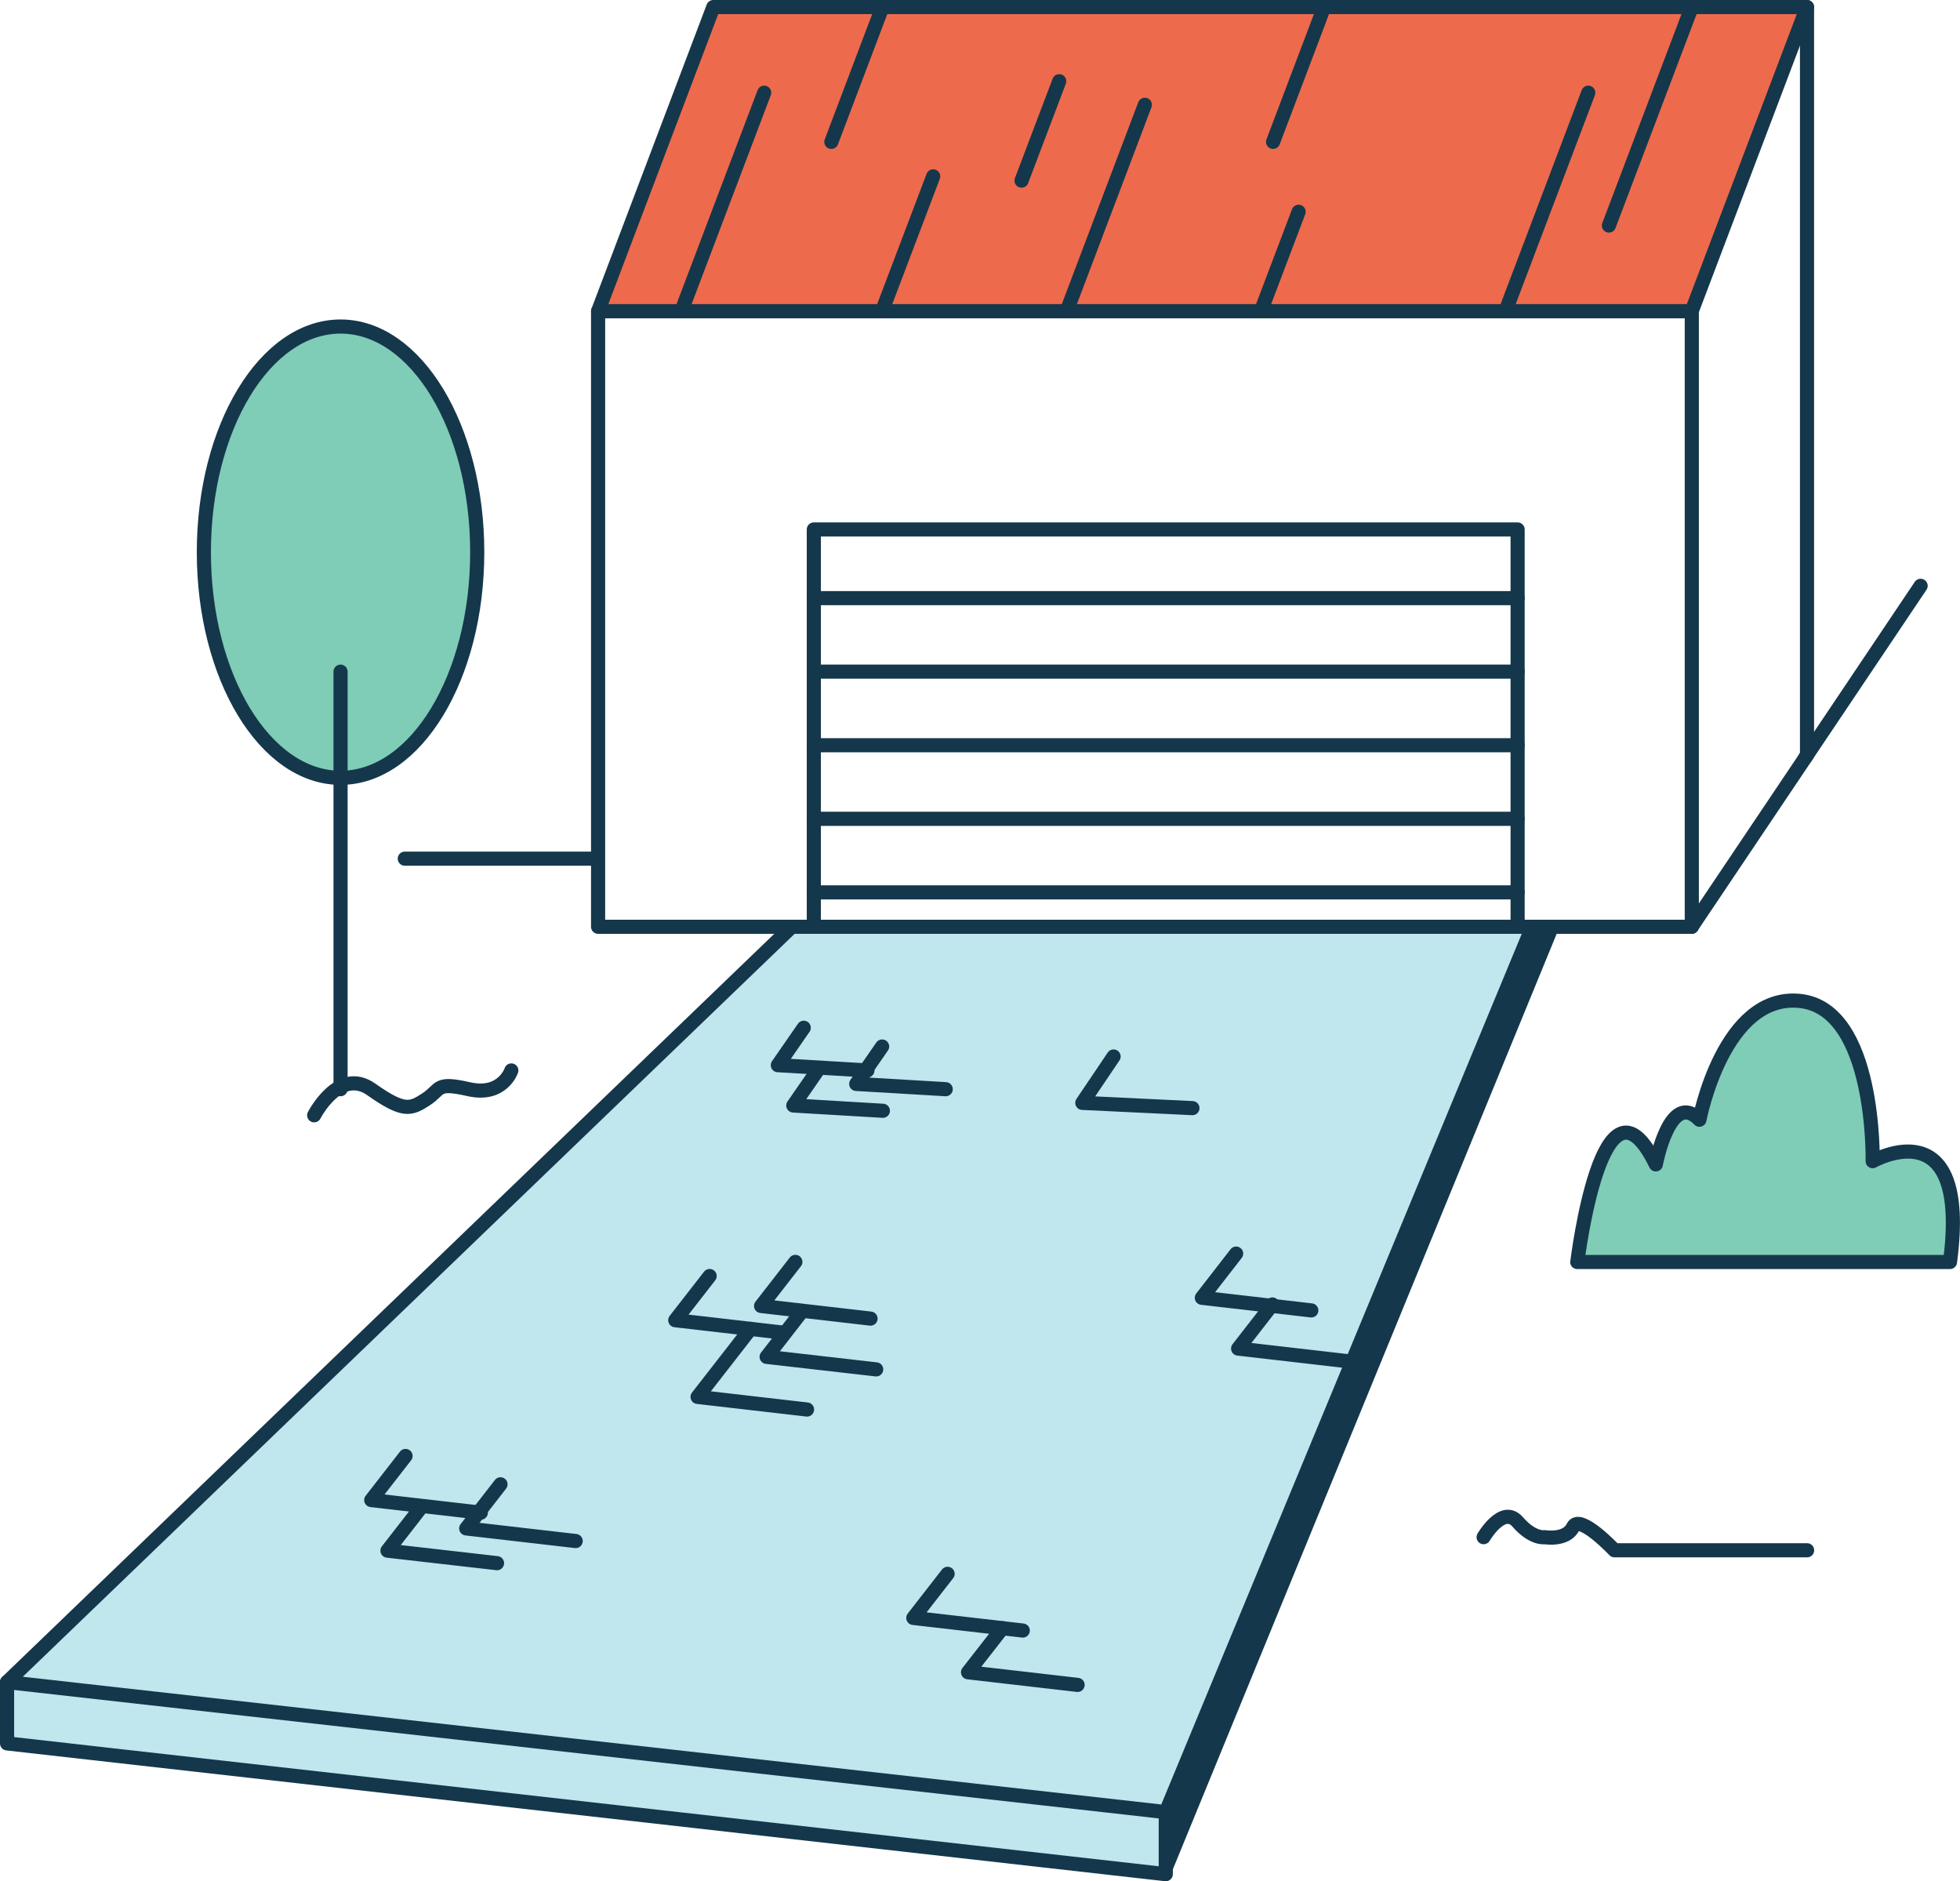 <svg xmlns="http://www.w3.org/2000/svg" id="Layer_2" data-name="Layer 2" viewBox="0 0 208.06 199.68"><defs><style>      .cls-1 {        fill: none;      }      .cls-1, .cls-2, .cls-3, .cls-4, .cls-5 {        stroke-linejoin: round;      }      .cls-1, .cls-2, .cls-3, .cls-5 {        stroke: #15374b;        stroke-linecap: round;        stroke-width: 1.5px;      }      .cls-2 {        fill: #7fccb7;      }      .cls-3 {        fill: #ee6a4c;      }      .cls-4 {        fill: #15374b;        stroke: #14374b;      }      .cls-5 {        fill: #c0e6ee;      }    </style></defs><g id="Layer_1-2" data-name="Layer 1"><g><polyline class="cls-5" points=".75 178.54 .75 185.05 123.75 198.93 123.75 192.34"></polyline><polyline class="cls-5" points="84.05 98.37 .75 178.54 123.75 192.34 162.66 98.37"></polyline><polyline class="cls-4" points="123.75 192.34 123.75 198.93 165.01 98.37 162.66 98.37"></polyline><rect class="cls-1" x="63.49" y="33.03" width="116.1" height="65.34"></rect><polygon class="cls-3" points="191.82 .75 75.72 .75 63.49 33.03 179.58 33.03 191.82 .75"></polygon><polyline class="cls-1" points="191.82 .75 191.82 80.15 179.58 98.37"></polyline><rect class="cls-1" x="86.39" y="56.2" width="74.71" height="42.17"></rect><line class="cls-1" x1="86.39" y1="63.49" x2="161.1" y2="63.49"></line><line class="cls-1" x1="86.39" y1="71.29" x2="161.1" y2="71.29"></line><line class="cls-1" x1="86.39" y1="79.1" x2="161.1" y2="79.1"></line><line class="cls-1" x1="86.39" y1="86.91" x2="161.1" y2="86.91"></line><line class="cls-1" x1="86.39" y1="94.72" x2="161.1" y2="94.72"></line><line class="cls-1" x1="72.33" y1="33.03" x2="81.12" y2="9.84"></line><line class="cls-1" x1="170.79" y1="23.94" x2="179.58" y2=".75"></line><line class="cls-1" x1="159.81" y1="33.03" x2="168.6" y2="9.84"></line><line class="cls-1" x1="135.14" y1="15.06" x2="140.56" y2=".75"></line><line class="cls-1" x1="88.25" y1="15.06" x2="93.67" y2=".75"></line><line class="cls-1" x1="93.63" y1="33.03" x2="99.06" y2="18.72"></line><line class="cls-1" x1="113.23" y1="33.03" x2="121.53" y2="11.12"></line><line class="cls-1" x1="108.44" y1="19.17" x2="112.44" y2="8.62"></line><line class="cls-1" x1="133.85" y1="33.03" x2="137.85" y2="22.48"></line><polyline class="cls-1" points="43.05 154.54 39.41 159.22 51.04 160.56"></polyline><polyline class="cls-1" points="75.33 135.44 71.68 140.13 83.31 141.47"></polyline><polyline class="cls-1" points="85.02 139.33 81.38 144.02 93.01 145.35"></polyline><polyline class="cls-1" points="79.67 141.05 74.05 148.27 85.67 149.61"></polyline><polyline class="cls-1" points="84.43 133.94 80.79 138.62 92.41 139.96"></polyline><polyline class="cls-1" points="131.22 133.06 127.58 137.75 139.2 139.09"></polyline><polyline class="cls-1" points="118.21 112.14 114.89 117.06 126.58 117.62"></polyline><polyline class="cls-1" points="135.07 138.46 131.43 143.14 143.06 144.48"></polyline><polyline class="cls-1" points="100.59 167.05 96.95 171.73 108.57 173.07"></polyline><polyline class="cls-1" points="53.13 157.55 49.49 162.23 61.11 163.57"></polyline><polyline class="cls-1" points="44.78 159.9 41.13 164.59 52.76 165.92"></polyline><polyline class="cls-1" points="85.32 109.09 82.57 113.06 92.08 113.62"></polyline><polyline class="cls-1" points="93.64 111.08 90.89 115.05 100.39 115.61"></polyline><polyline class="cls-1" points="86.96 113.37 84.21 117.34 93.72 117.9"></polyline><polyline class="cls-1" points="106.41 172.82 102.76 177.5 114.39 178.84"></polyline><ellipse class="cls-2" cx="36.15" cy="58.61" rx="14.51" ry="23.95"></ellipse><line class="cls-1" x1="36.15" y1="71.29" x2="36.15" y2="115.61"></line><path class="cls-1" d="m33.35,118.38s2.64-5.16,6.06-2.75,4.15,2.14,5.81,1.06.97-1.89,4.55-1.08c3.59.81,4.51-1.99,4.51-1.99"></path><path class="cls-2" d="m167.44,133.94s2.66-21.92,8.33-10.35c0,0,1.5-7.98,4.63-4.74,0,0,2.55-13.42,10.64-12.61,8.1.81,7.75,17.01,7.75,17.01,0,0,10.41-5.91,8.21,10.7h-39.57Z"></path><path class="cls-1" d="m157.49,163.16s2.02-3.47,3.62-1.62,2.86,1.62,2.86,1.62c0,0,2.31.39,3.01-1.08s4.4,2.47,4.4,2.47h20.45"></path><line class="cls-1" x1="191.64" y1="80.41" x2="203.88" y2="62.18"></line><line class="cls-1" x1="42.97" y1="91.14" x2="62.98" y2="91.14"></line></g></g></svg>